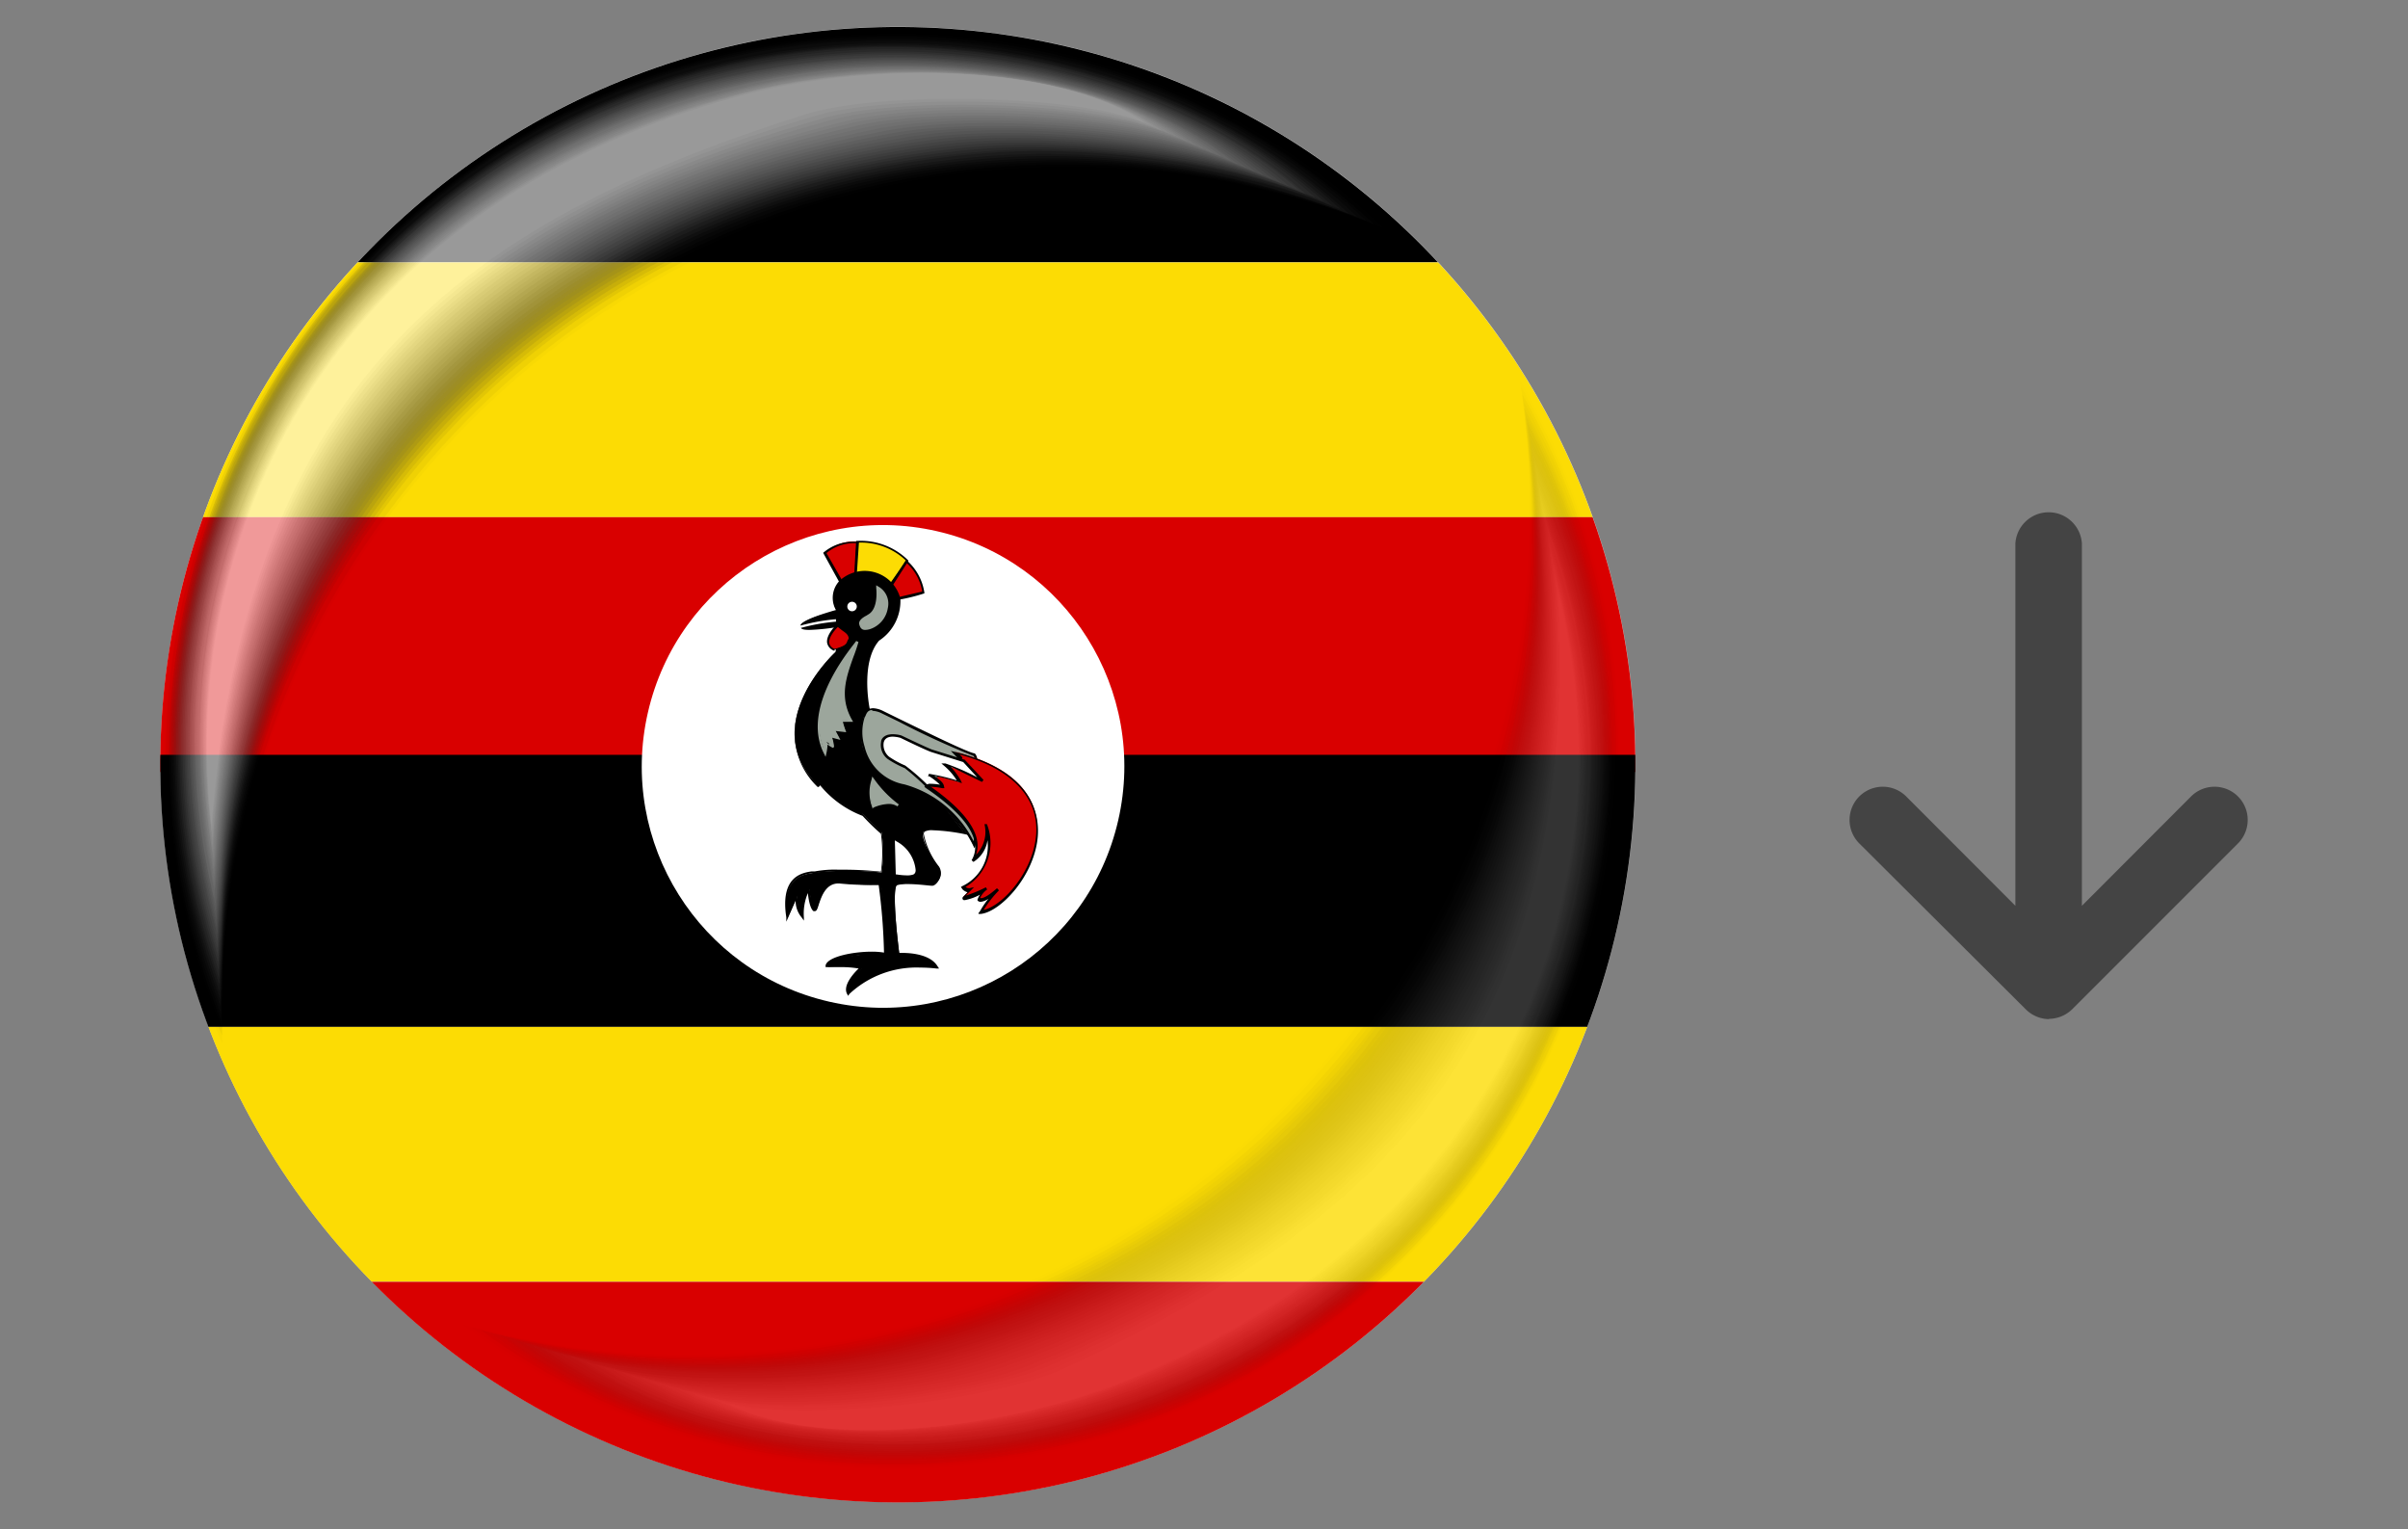 <svg xmlns="http://www.w3.org/2000/svg" xmlns:xlink="http://www.w3.org/1999/xlink" viewBox="0 0 157.5 100"><rect x="0" y="0" width="157.5" height="100" fill="#808080" stroke="none"/><defs><style>.cls-1{fill:none;}.cls-2{isolation:isolate;}.cls-3{fill:url(#radial-gradient);}.cls-4{clip-path:url(#clip-path);}.cls-5{fill:#fcdc04;}.cls-6{fill:#d90000;}.cls-40,.cls-7{mix-blend-mode:overlay;}.cls-7{opacity:0.6;}.cls-8{opacity:0;}.cls-9{fill:#080808;opacity:0.03;}.cls-10{fill:#101010;opacity:0.06;}.cls-11{fill:#191919;opacity:0.1;}.cls-12{fill:#212121;opacity:0.13;}.cls-13{fill:#292929;opacity:0.16;}.cls-14{fill:#313131;opacity:0.19;}.cls-15{fill:#3a3a3a;opacity:0.23;}.cls-16{fill:#424242;opacity:0.26;}.cls-17{fill:#4a4a4a;opacity:0.29;}.cls-18{fill:#525252;opacity:0.32;}.cls-19{fill:#5a5a5a;opacity:0.35;}.cls-20{fill:#636363;opacity:0.39;}.cls-21{fill:#6b6b6b;opacity:0.42;}.cls-22{fill:#737373;opacity:0.45;}.cls-23{fill:#7b7b7b;opacity:0.48;}.cls-24{fill:#848484;opacity:0.52;}.cls-25{fill:#8c8c8c;opacity:0.55;}.cls-26{fill:#949494;opacity:0.58;}.cls-27{fill:#9c9c9c;opacity:0.61;}.cls-28{fill:#a5a5a5;opacity:0.65;}.cls-29{fill:#adadad;opacity:0.68;}.cls-30{fill:#b5b5b5;opacity:0.71;}.cls-31{fill:#bdbdbd;opacity:0.74;}.cls-32{fill:#c5c5c5;opacity:0.77;}.cls-33{fill:#cecece;opacity:0.81;}.cls-34{fill:#d6d6d6;opacity:0.84;}.cls-35{fill:#dedede;opacity:0.87;}.cls-36{fill:#e6e6e6;opacity:0.9;}.cls-37{fill:#efefef;opacity:0.94;}.cls-38{fill:#f7f7f7;opacity:0.97;}.cls-39{fill:#fff;}.cls-40{opacity:0.2;}.cls-41{fill:#9ca69c;}.cls-42{fill:#444;}</style><radialGradient id="radial-gradient" cx="46.27" cy="28.81" r="54.43" gradientTransform="translate(0.49 -0.57) rotate(0.56)" gradientUnits="userSpaceOnUse"><stop offset="0" stop-color="#f2f2f2"></stop><stop offset="1" stop-color="#d6d6d6"></stop></radialGradient><clipPath id="clip-path"><circle class="cls-1" cx="58.72" cy="50" r="48.24" transform="translate(-0.5 0.6) rotate(-0.58)"></circle></clipPath></defs><g class="cls-2"><g id="Layer_1" data-name="Layer 1"><circle class="cls-3" cx="58.72" cy="50" r="48.24" transform="matrix(1, -0.01, 0.01, 1, -0.49, 0.58)"></circle><g class="cls-4"><rect x="-16.96" y="0.49" width="158.5" height="16.66"></rect><rect class="cls-5" x="-16.96" y="17.16" width="158.5" height="16.66"></rect><rect class="cls-6" x="-16.96" y="33.82" width="158.5" height="16.66"></rect><rect x="-16.96" y="49.36" width="158.5" height="17.79"></rect><rect class="cls-5" x="-16.96" y="67.15" width="158.5" height="16.66"></rect><rect class="cls-6" x="-16.96" y="83.82" width="158.5" height="16.66"></rect></g><circle class="cls-1" cx="58.72" cy="50" r="48.24" transform="matrix(1, -0.01, 0.01, 1, -0.49, 0.58)"></circle><g class="cls-7"><path class="cls-8" d="M14.55,67.07A55.82,55.82,0,0,1,92.14,15.68a47.85,47.85,0,0,0-77.57,53C14.56,68.14,14.55,67.6,14.55,67.07Z"></path><path class="cls-9" d="M14.54,66.47a55.62,55.62,0,0,1,77-51,47.63,47.63,0,0,0-77,52.77C14.53,67.67,14.54,67,14.54,66.47Z"></path><path class="cls-10" d="M14.54,65.87A55.41,55.41,0,0,1,91,15.18,46.76,46.76,0,0,0,57.86,2.11,47.35,47.35,0,0,0,14.53,67.72C14.51,67.2,14.54,66.4,14.54,65.87Z"></path><path class="cls-11" d="M14.53,65.27C14.9,35.06,38.72,11.55,68.65,10.9a54.76,54.76,0,0,1,21.82,4A46.3,46.3,0,0,0,57.54,2.25a47.15,47.15,0,0,0-43,65C14.49,66.73,14.53,65.79,14.53,65.27Z"></path><path class="cls-12" d="M14.53,64.68c.48-30,23.92-53,53.55-53.91a54.78,54.78,0,0,1,21.83,3.92A45.86,45.86,0,0,0,57.23,2.39,46.89,46.89,0,0,0,14.48,66.77C14.46,66.27,14.52,65.19,14.53,64.68Z"></path><path class="cls-13" d="M14.53,64.08c.6-29.81,23.64-52.33,53-53.43a54.52,54.52,0,0,1,21.85,3.79C81.2,6.64,69.27,2.15,56.92,2.53A46.67,46.67,0,0,0,14.45,66.3C14.44,65.8,14.52,64.58,14.53,64.08Z"></path><path class="cls-14" d="M14.52,63.48c.72-29.61,23.38-51.7,52.42-52.95A53.89,53.89,0,0,1,88.8,14.2c-8.06-7.65-20-12-32.19-11.53A46.46,46.46,0,0,0,14.43,65.83C14.42,65.33,14.51,64,14.52,63.48Z"></path><path class="cls-15" d="M14.52,62.88c.77-29.41,23.11-51,51.85-52.47A53.5,53.5,0,0,1,88.25,14c-8-7.5-19.91-11.67-31.95-11.14-24.89,1.09-44.16,20.67-44.86,45a46,46,0,0,0,3,17.57C14.39,64.86,14.5,63.38,14.52,62.88Z"></path><path class="cls-16" d="M14.51,62.28C15.4,33.07,37.35,12,65.8,10.28c7-.41,15.79.84,21.89,3.42C79.83,6.36,67.87,2.35,56,3,31.32,4.19,12.35,23.52,11.55,47.51a46,46,0,0,0,2.83,17.37C14.37,64.39,14.5,62.77,14.51,62.28Z"></path><path class="cls-17" d="M14.51,61.69c1-29,22.57-49.64,50.72-51.53,6.89-.46,15.88.74,21.9,3.3-7.76-7.2-19.73-11-31.46-10.37-24.44,1.4-43.1,20.46-44,44.15a45.83,45.83,0,0,0,2.69,17.17C14.35,63.93,14.49,62.17,14.51,61.69Z"></path><path class="cls-18" d="M14.5,61.09C15.62,32.28,36.81,12.14,64.66,10c6.79-.51,16,.65,21.92,3.17-7.67-7-19.65-10.73-31.22-10C31.13,4.79,12.78,23.59,11.78,47a45.35,45.35,0,0,0,2.56,17C14.32,63.46,14.48,61.56,14.5,61.09Z"></path><path class="cls-19" d="M14.5,60.49c1.23-28.61,22-48.26,49.59-50.57,6.7-.57,16.06.55,21.93,3-7.56-6.89-19.55-10.41-31-9.59C31,5.09,13,23.62,11.89,46.7a45.56,45.56,0,0,0,2.42,16.76C14.3,63,14.48,61,14.5,60.49Z"></path><path class="cls-20" d="M14.49,59.89c1.35-28.4,21.77-47.56,49-50.1,6.61-.61,16.15.47,21.95,2.93C78,6,66,2.62,54.73,3.51,31,5.39,13.21,23.65,12,46.43A45.1,45.1,0,0,0,14.29,63C14.27,62.52,14.47,60.36,14.49,59.89Z"></path><path class="cls-21" d="M14.49,59.29C16,31.09,36,12.42,63,9.67c6.52-.66,16.23.37,22,2.8C77.54,5.88,65.53,2.69,54.42,3.65c-23.57,2-41,20-42.3,42.51a45.35,45.35,0,0,0,2.14,16.35C14.25,62.05,14.46,59.75,14.49,59.29Z"></path><path class="cls-22" d="M14.48,58.7c1.59-28,21.23-46.19,47.9-49.15,6.42-.71,16.32.28,22,2.68-7.28-6.44-19.3-9.48-30.25-8.44C30.76,6,13.63,23.72,12.23,45.89a45,45,0,0,0,2,16.15C14.23,61.59,14.46,59.15,14.48,58.7Z"></path><path class="cls-23" d="M14.48,58.1c1.7-27.81,21-45.49,47.33-48.67,6.33-.77,16.41.18,22,2.55-7.18-6.28-19.2-9.16-30-8C30.67,6.3,13.85,23.76,12.35,45.62a44.72,44.72,0,0,0,1.87,15.94C14.2,61.12,14.45,58.54,14.48,58.1Z"></path><path class="cls-24" d="M14.47,57.5c1.82-27.6,20.7-44.8,46.78-48.2,6.23-.81,16.49.1,22,2.43C76.17,5.6,64.13,2.89,53.49,4.07c-22.92,2.53-39.43,19.72-41,41.28a44.82,44.82,0,0,0,1.73,15.74C14.18,60.65,14.45,57.94,14.47,57.5Z"></path><path class="cls-25" d="M14.47,56.9C16.41,29.5,34.89,12.8,60.68,9.18c6.13-.86,16.58,0,22,2.31-7-6-19-8.53-29.52-7.28C30.48,6.9,14.27,23.82,12.57,45.08a44.81,44.81,0,0,0,1.6,15.53C14.16,60.18,14.44,57.34,14.47,56.9Z"></path><path class="cls-26" d="M14.47,56.31c2-27.21,20.15-43.41,45.64-47.25,6-.91,16.67-.09,22,2.18C75.25,5.41,63.19,3,52.86,4.35,30.39,7.21,14.49,23.86,12.69,44.81a44.47,44.47,0,0,0,1.46,15.33C14.13,59.71,14.43,56.73,14.47,56.31Z"></path><path class="cls-27" d="M14.46,55.71C16.64,28.71,34.35,13,59.54,8.94c5.95-1,16.76-.19,22,2.05-6.79-5.67-18.85-7.89-29-6.5C30.3,7.52,14.7,23.89,12.8,44.54a44.34,44.34,0,0,0,1.32,15.13C14.11,59.25,14.43,56.13,14.46,55.71Z"></path><path class="cls-28" d="M14.46,55.11c2.3-26.8,19.61-42,44.51-46.3,5.86-1,16.84-.27,22,1.94C74.33,5.22,62.26,3.17,52.24,4.63c-22,3.19-37.33,19.3-39.33,39.64A44.43,44.43,0,0,0,14.1,59.19C14.09,58.78,14.42,55.52,14.46,55.11Z"></path><path class="cls-29" d="M14.45,54.51c2.43-26.6,19.35-41.31,44-45.82,5.76-1,16.93-.37,22.06,1.81C73.88,5.13,61.79,3.24,51.93,4.77,30.11,8.13,15.13,24,13,44a44.32,44.32,0,0,0,1,14.72C14.06,58.31,14.41,54.92,14.45,54.51Z"></path><path class="cls-30" d="M14.45,53.91C17,27.52,33.53,13.3,57.83,8.57c5.67-1.1,17-.46,22.08,1.68C73.42,5,61.33,3.32,51.61,4.91,30,8.44,15.34,24,13.14,43.73a44.53,44.53,0,0,0,.91,14.52C14,57.84,14.41,54.32,14.45,53.91Z"></path><path class="cls-31" d="M14.44,53.32C17.12,27.12,33.26,13.4,57.26,8.45,62.84,7.3,74.37,7.89,79.35,10c-6.39-5.07-18.49-6.62-28-5-21.37,3.7-35.74,19-38,38.41A44.11,44.11,0,0,0,14,57.77C14,57.38,14.4,53.71,14.44,53.32Z"></path><path class="cls-32" d="M14.44,52.72c2.8-26,18.55-39.22,42.25-44.4,5.49-1.19,17.2-.64,22.11,1.44C72.5,4.84,60.39,3.46,51,5.19c-21.16,3.88-35.22,18.87-37.62,38A44.35,44.35,0,0,0,14,57.3C14,56.91,14.4,53.11,14.44,52.72Z"></path><path class="cls-33" d="M14.43,52.12C17.37,26.33,32.72,13.61,56.12,8.2,61.51,7,73.41,7.46,78.24,9.51c-6.2-4.76-18.31-6-27.56-4.18C29.74,9.38,16,24.1,13.48,42.92a44.23,44.23,0,0,0,.5,13.9C14,56.44,14.39,52.5,14.43,52.12Z"></path><path class="cls-34" d="M14.43,51.52c3.06-25.59,18-37.8,41.12-43.44,5.3-1.29,17.37-.83,22.14,1.19-6.1-4.62-18.23-5.66-27.33-3.8C29.65,9.69,16.2,24.13,13.59,42.65A44.53,44.53,0,0,0,14,56.35C13.94,56,14.38,51.9,14.43,51.52Z"></path><path class="cls-35" d="M14.42,50.92C17.62,25.54,32.17,13.82,55,8,60.19,6.62,72.44,7,77.13,9,71.13,4.56,59,3.68,50.05,5.61,29.56,10,16.41,24.16,13.71,42.38a44.54,44.54,0,0,0,.22,13.5C13.92,55.5,14.38,51.3,14.42,50.92Z"></path><path class="cls-36" d="M14.42,50.33c3.37-25.18,17.5-36.35,40-42.5,5.12-1.37,17.55-1,22.16.94-5.9-4.31-18-5-26.83-3C29.47,10.33,16.62,24.2,13.82,42.11a44.49,44.49,0,0,0,.09,13.29C13.9,55,14.37,50.69,14.42,50.33Z"></path><path class="cls-37" d="M14.41,49.73c3.49-25,17.23-35.66,39.44-42,5-1.42,17.63-1.11,22.17.82C70.21,4.37,58.07,3.85,49.43,5.89c-20,4.79-32.59,18.34-35.5,36a44.87,44.87,0,0,0,0,13.09C13.87,54.57,14.37,50.09,14.41,49.73Z"></path><path class="cls-38" d="M14.41,49.13c3.61-24.77,17-35,38.87-41.54C58.2,6.12,71,6.39,75.46,8.28,69.75,4.27,57.6,3.92,49.12,6,29.3,11,17.05,24.27,14.05,41.57a44.52,44.52,0,0,0-.19,12.88C13.85,54.1,14.36,49.48,14.41,49.13Z"></path><path class="cls-39" d="M14.41,48.53C18.13,24,31.1,14.27,52.71,7.47c4.83-1.53,17.81-1.3,22.2.57C69.3,4.18,57.13,4,48.8,6.17,29.21,11.29,17.26,24.3,14.16,41.3A45,45,0,0,0,13.84,54C13.83,53.63,14.35,48.88,14.41,48.53Z"></path></g><g class="cls-40"><path class="cls-8" d="M99.55,26A55.42,55.42,0,0,1,29.69,86.44a47.5,47.5,0,0,0,69.63-62C99.4,24.91,99.48,25.44,99.55,26Z"></path><path class="cls-9" d="M99.63,26.55A55.24,55.24,0,0,1,30.27,86.62,47.29,47.29,0,0,0,99.41,24.85C99.49,25.37,99.56,26,99.63,26.55Z"></path><path class="cls-10" d="M99.71,27.14A55,55,0,0,1,30.85,86.79a46.43,46.43,0,0,0,34.32,8.65A47,47,0,0,0,99.49,25.32C99.57,25.83,99.65,26.62,99.71,27.14Z"></path><path class="cls-11" d="M99.79,27.73c3.49,29.8-17,56-46.36,60.43a54.52,54.52,0,0,1-22-1.2,45.94,45.94,0,0,0,34,8.3A46.78,46.78,0,0,0,99.57,25.78C99.65,26.28,99.73,27.22,99.79,27.73Z"></path><path class="cls-12" d="M99.87,28.32C103.22,57.93,83.07,83.57,54,88.21a54.25,54.25,0,0,1-22-1.08,45.54,45.54,0,0,0,33.75,8A46.57,46.57,0,0,0,99.66,26.24C99.74,26.74,99.81,27.81,99.87,28.32Z"></path><path class="cls-13" d="M100,28.9c3.21,29.44-16.62,54.54-45.37,59.36a54.06,54.06,0,0,1-22-1C41.6,94,53.93,96.85,66,94.91a46.34,46.34,0,0,0,33.7-68.2C99.82,27.2,99.9,28.4,100,28.9Z"></path><path class="cls-14" d="M100,29.49c3.06,29.25-16.44,53.88-44.87,58.82a53.74,53.74,0,0,1-22-.83c8.91,6.5,21.22,9.25,33.17,7.25a46.27,46.27,0,0,0,38.81-50.45,45.8,45.8,0,0,0-5.32-17.11C99.9,27.66,100,29,100,29.49Z"></path><path class="cls-15" d="M100.11,30.08c3,29.06-16.26,53.17-44.38,58.27a53.21,53.21,0,0,1-22-.7c8.79,6.37,21.09,8.95,32.88,6.9,24.36-4.23,40.85-26,38.45-50a46,46,0,0,0-5.16-16.93C100,28.12,100.06,29.59,100.11,30.08Z"></path><path class="cls-16" d="M100.2,30.67C103,59.55,84.11,83.13,56.31,88.4c-6.82,1.3-15.66,1.19-22-.58,8.67,6.23,21,8.66,32.59,6.55C91,90,107.25,68.57,105,44.85a45.65,45.65,0,0,0-5-16.75C100.07,28.57,100.15,30.19,100.2,30.67Z"></path><path class="cls-17" d="M100.28,31.26C103,60,84.37,83,56.89,88.45c-6.73,1.33-15.74,1.29-22-.46,8.56,6.1,20.83,8.36,32.3,6.21C91.09,89.71,107,68.56,104.91,45.13a45.49,45.49,0,0,0-4.83-16.57C100.15,29,100.23,30.78,100.28,31.26Z"></path><path class="cls-18" d="M100.36,31.85c2.56,28.51-15.74,51-42.9,56.65-6.62,1.37-15.8,1.39-22-.34,8.44,6,20.71,8.07,32,5.86,23.65-4.62,39.34-25.47,37.34-48.61A45.21,45.21,0,0,0,100.16,29C100.23,29.49,100.31,31.37,100.36,31.85Z"></path><path class="cls-19" d="M100.44,32.43C102.86,60.76,84.88,82.76,58,88.55c-6.53,1.4-15.88,1.49-22-.21,8.33,5.82,20.59,7.76,31.73,5.5,23.42-4.75,38.83-25.29,37-48.15a45.23,45.23,0,0,0-4.52-16.2C100.32,30,100.4,32,100.44,32.43Z"></path><path class="cls-20" d="M100.52,33c2.28,28.15-15.38,49.61-41.91,55.57-6.42,1.45-16,1.6-22-.08,8.22,5.68,20.46,7.47,31.44,5.15C91.25,88.78,106.4,68.54,104.68,46a45.16,45.16,0,0,0-4.35-16C100.4,30.4,100.48,32.56,100.52,33Z"></path><path class="cls-21" d="M100.6,33.61c2.14,28-15.21,48.89-41.41,55-6.33,1.48-16,1.7-22,0,8.1,5.55,20.33,7.17,31.15,4.81,22.94-5,37.82-24.95,36.24-47.24a44.84,44.84,0,0,0-4.19-15.84C100.48,30.86,100.56,33.16,100.6,33.61Z"></path><path class="cls-22" d="M100.68,34.2c2,27.78-15,48.18-40.91,54.49-6.23,1.52-16.11,1.8-22,.16,8,5.41,20.2,6.87,30.86,4.46C91.36,88.17,106,68.53,104.53,46.53a44.69,44.69,0,0,0-4-15.65C100.56,31.32,100.65,33.75,100.68,34.2Z"></path><path class="cls-23" d="M100.76,34.79c1.86,27.59-14.85,47.46-40.42,54-6.13,1.55-16.18,1.9-22,.28,7.86,5.28,20.07,6.58,30.57,4.11,22.47-5.27,36.81-24.61,35.51-46.32a44.65,44.65,0,0,0-3.87-15.47C100.65,31.78,100.73,34.34,100.76,34.79Z"></path><path class="cls-24" d="M100.84,35.37c1.72,27.42-14.67,46.75-39.92,53.42-6,1.59-16.26,2-22,.4C46.7,94.33,58.89,95.47,69.23,93c22.23-5.41,36.31-24.44,35.14-45.87a44.46,44.46,0,0,0-3.71-15.28C100.73,32.24,100.81,34.94,100.84,35.37Z"></path><path class="cls-25" d="M100.92,36c1.58,27.23-14.5,46-39.43,52.87-5.93,1.63-16.32,2.11-22,.54,7.63,5,19.82,6,30,3.41,22-5.55,35.81-24.27,34.78-45.41a44.27,44.27,0,0,0-3.55-15.1C100.81,32.69,100.9,35.53,100.92,36Z"></path><path class="cls-26" d="M101,36.55c1.43,27.05-14.32,45.31-38.93,52.33-5.84,1.67-16.4,2.21-22,.66,7.52,4.86,19.7,5.67,29.7,3.06,21.77-5.68,35.31-24.1,34.42-44.95a44.46,44.46,0,0,0-3.39-14.92C100.89,33.15,101,36.13,101,36.55Z"></path><path class="cls-27" d="M101.08,37.14C102.37,64,86.94,81.73,62.65,88.93c-5.74,1.7-16.48,2.32-22,.78,7.41,4.73,19.57,5.37,29.41,2.71,21.53-5.81,34.8-23.92,34.05-44.49a44.12,44.12,0,0,0-3.23-14.73C101,33.61,101.06,36.72,101.08,37.14Z"></path><path class="cls-28" d="M101.16,37.73C102.3,64.41,87.19,81.6,63.22,89c-5.64,1.74-16.55,2.42-22,.9C48.55,94.47,60.7,95,70.38,92.25c21.29-6,34.3-23.76,33.68-44A44.4,44.4,0,0,0,101,33.66C101.06,34.07,101.15,37.31,101.16,37.73Z"></path><path class="cls-29" d="M101.24,38.32c1,26.49-13.79,43.14-37.44,50.71-5.54,1.77-16.63,2.52-22,1,7.17,4.46,19.31,4.77,28.83,2C91.73,86,104.47,68.49,104,48.49a44.14,44.14,0,0,0-2.9-14.37C101.14,34.52,101.23,37.91,101.24,38.32Z"></path><path class="cls-30" d="M101.32,38.9c.85,26.32-13.62,42.43-36.94,50.18-5.45,1.8-16.71,2.62-22,1.15C49.48,94.54,61.6,94.69,71,91.89c20.82-6.23,33.29-23.41,33-43.12a44.1,44.1,0,0,0-2.75-14.18C101.23,35,101.31,38.5,101.32,38.9Z"></path><path class="cls-31" d="M101.4,39.49C102.1,65.63,88,81.19,65,89.12,59.61,91,48.17,91.85,43,90.4c6.94,4.18,19,4.16,28.25,1.31C91.83,85.34,104,68.47,103.83,49.05a44.13,44.13,0,0,0-2.58-14C101.31,35.44,101.39,39.1,101.4,39.49Z"></path><path class="cls-32" d="M101.49,40.08c.54,26-13.28,41-36,49.09-5.25,1.88-16.85,2.83-22,1.4,6.82,4,18.92,3.86,28,1C91.88,85,103.82,68.47,103.75,49.33a43.72,43.72,0,0,0-2.42-13.82C101.39,35.9,101.48,39.69,101.49,40.08Z"></path><path class="cls-33" d="M101.57,40.67C102,66.44,88.46,80.92,66.1,89.22,61,91.13,49.18,92.15,44.16,90.74c6.71,3.91,18.79,3.56,27.67.62,20.1-6.66,31.78-22.9,31.84-41.75A43.67,43.67,0,0,0,101.41,36C101.47,36.36,101.56,40.28,101.57,40.67Z"></path><path class="cls-34" d="M101.65,41.26c.24,25.58-12.93,39.52-35,48-5.05,2-17,3-22,1.64,6.6,3.77,18.67,3.26,27.39.27C92,84.38,103.39,68.45,103.6,49.89a44.1,44.1,0,0,0-2.1-13.45C101.56,36.81,101.64,40.88,101.65,41.26Z"></path><path class="cls-35" d="M101.73,41.84c.08,25.41-12.76,38.8-34.47,47.48-5,2-17.08,3.13-22,1.77C51.79,94.72,63.85,94,72.41,91,92,84.06,103.18,68.45,103.52,50.17a44,44,0,0,0-1.94-13.27C101.64,37.27,101.73,41.47,101.73,41.84Z"></path><path class="cls-36" d="M101.81,42.43c-.11,25.22-12.61,38-34,46.93-4.86,2-17.15,3.24-21.94,1.9,6.36,3.49,18.41,2.64,26.81-.43,19.38-7.1,30.26-22.39,30.74-40.38a44,44,0,0,0-1.77-13.08C101.72,37.73,101.81,42.07,101.81,42.43Z"></path><path class="cls-37" d="M101.89,43c-.26,25-12.43,37.3-33.48,46.39-4.77,2-17.23,3.34-21.94,2,6.25,3.36,18.27,2.32,26.52-.78,19.12-7.27,29.76-22.21,30.38-39.92a44.51,44.51,0,0,0-1.62-12.9C101.81,38.19,101.89,42.66,101.89,43Z"></path><path class="cls-38" d="M102,43.61c-.4,24.85-12.26,36.58-33,45.85-4.66,2.08-17.29,3.44-21.93,2.14,6.13,3.22,18.14,2,26.23-1.13,18.88-7.4,29.25-22,30-39.46a44.29,44.29,0,0,0-1.46-12.71C101.89,38.64,102,43.25,102,43.61Z"></path><path class="cls-39" d="M102.05,44.2C101.51,68.87,90,80.06,69.56,89.51,65,91.62,52.19,93.05,47.63,91.77c6,3.09,18,1.73,25.94-1.48,18.65-7.54,28.75-21.87,29.64-39a44.55,44.55,0,0,0-1.29-12.53C102,39.1,102.06,43.85,102.05,44.2Z"></path></g><circle class="cls-39" cx="57.75" cy="50.12" r="15.78" transform="translate(-3.99 95.22) rotate(-77.1)"></circle><path class="cls-6" d="M55,38l-1-1.89a2.88,2.88,0,0,1,2.11-.7c0,.07-.1,2.06-.1,2.06Z"></path><path d="M54.94,38.15l-1.1-2,0,0a3,3,0,0,1,2.17-.72h.09v.08c0,.07-.1,1.87-.11,2.07v0Zm-.89-2,1,1.75.88-.46c0-.68.08-1.63.1-1.92A2.83,2.83,0,0,0,54.05,36.17Z"></path><path class="cls-5" d="M56,37.53l.14-2.08a4.31,4.31,0,0,1,3.27,1.26l-1.13,1.61Z"></path><path d="M58.27,38.42l-2.4-.83L56,35.37h.08a4.37,4.37,0,0,1,3.33,1.28c0,.07,0,.07-1.12,1.72Zm-2.22-1,2.15.75c.39-.55.93-1.31,1.06-1.51a4.25,4.25,0,0,0-3.08-1.18Z"></path><path class="cls-6" d="M58.27,38.3l1-1.61a3.4,3.4,0,0,1,1.1,2.05s-1.65.41-1.65.39S58.29,38.32,58.27,38.3Z"></path><path d="M58.76,39.22h-.08v-.07c-.05-.11-.43-.75-.46-.79l-.05,0,0-.05,1.1-1.71.08.08a3.47,3.47,0,0,1,1.11,2.07l0,0,0,.05A12,12,0,0,1,58.76,39.22Zm-.39-.91c.1.15.34.55.43.73l1.52-.36a3.23,3.23,0,0,0-1-1.85Z"></path><path d="M55.49,65a6.67,6.67,0,0,1,5.76-1.76c-.57-.93-2.42-.83-2.42-.83s-.58-4.36-.13-4.57a8.17,8.17,0,0,1,2.36,0,.78.78,0,0,0,.34-1.12c-.34-.43-1.35-2.08-.94-2.4s2.66.18,2.66.18l-6.34-8.12s-.64-3.05.65-4.52c1.56-1.29,1.4-2.69,1.35-2.68A2.34,2.34,0,0,0,55,38.05a1.49,1.49,0,0,0-.29,1.83s-2.26.61-2.35,1,2.55-.07,2.55-.07l-.25,1.81s-5.13,4.67-1.2,8.71a1.11,1.11,0,0,0,.12-.18,7,7,0,0,0,2.84,2.08c1.36,1.4,1.24,1.18,1.24,1.18a9.09,9.09,0,0,1,0,2.64,21,21,0,0,0-4.35,0c-.46.14-2.26,0-1.81,3,.34-.79.65-1.49.65-1.49s-.06,1.06.37,1.43a3.28,3.28,0,0,1,.42-1.86s.09,1.22.35,1.4.27-2,1.76-1.8a17.13,17.13,0,0,0,2.57.13,37.73,37.73,0,0,1,.34,4.61c-1.08-.25-3.64.11-3.8.75a8,8,0,0,1,2.2.09S55.11,64.35,55.49,65Z"></path><path d="M55.48,65.12l-.06-.1c-.34-.56.43-1.39.74-1.69a6.79,6.79,0,0,0-1.22-.09l-.81,0H54l0-.12c.15-.58,1.85-.89,3-.89a4.75,4.75,0,0,1,.82.06,39.25,39.25,0,0,0-.35-4.43h-.35A18.29,18.29,0,0,1,55,57.78c-.95-.12-1.26.81-1.44,1.35-.09.29-.14.45-.27.45l-.08,0c-.22-.15-.33-.78-.37-1.18A3.43,3.43,0,0,0,52.58,60v.2L52.44,60a1.67,1.67,0,0,1-.4-1.11L51.55,60l-.12.27,0-.29c-.41-2.65,1-2.9,1.65-3l.22,0a7.1,7.1,0,0,1,1.58-.11,23.34,23.34,0,0,1,2.74.13,9.13,9.13,0,0,0,0-2.48,15.14,15.14,0,0,1-1.2-1.17,6.64,6.64,0,0,1-2.78-2c-.06.09-.09.11-.1.11l-.06,0,0,0a4.85,4.85,0,0,1-1.51-3.6c.09-2.67,2.43-5,2.69-5.21l.23-1.67a13.82,13.82,0,0,1-1.94.21c-.41,0-.51-.06-.56-.12a.17.17,0,0,1,0-.14c.09-.39,1.76-.89,2.31-1A1.62,1.62,0,0,1,54.89,38a2.41,2.41,0,0,1,4,1.14l0,0a3.09,3.09,0,0,1-1.39,2.75c-1.19,1.36-.67,4.17-.62,4.43l6.47,8.28-.23-.05A12.45,12.45,0,0,0,61,54.29a1,1,0,0,0-.52.09.23.23,0,0,0-.06.14,5,5,0,0,0,1,2.15.8.8,0,0,1,0,.85c-.1.2-.28.4-.45.4s-.91-.11-1.6-.11a2.14,2.14,0,0,0-.72.08c-.24.12-.1,2.37.16,4.42H59c.54,0,1.84.08,2.32.87l.1.15-.18,0a9.24,9.24,0,0,0-1.05-.06A6.42,6.42,0,0,0,55.55,65Zm-.54-2a7.19,7.19,0,0,1,1.42.11l.15,0-.12.11c-.3.26-1,1-.87,1.49a6.67,6.67,0,0,1,4.67-1.76,8.77,8.77,0,0,1,.88,0A3.07,3.07,0,0,0,59,62.48h-.24v-.07c-.14-1-.55-4.44-.08-4.67a2,2,0,0,1,.79-.1c.7,0,1.6.11,1.61.11s.19-.12.28-.31a.64.64,0,0,0,0-.67,5.19,5.19,0,0,1-1-2.27.4.4,0,0,1,.13-.25,1.09,1.09,0,0,1,.62-.13,10.34,10.34,0,0,1,1.88.25L56.7,46.42v0c0-.13-.64-3.11.67-4.6a3.18,3.18,0,0,0,1.35-2.51h0l0-.1a2.19,2.19,0,0,0-2.19-1.67,2.16,2.16,0,0,0-1.49.59,1.39,1.39,0,0,0-.28,1.71l.07.1-.11,0a5.71,5.71,0,0,0-2.29.94h0s.06.05.42.05a14.68,14.68,0,0,0,2-.23l.11,0-.27,2,0,0S52.1,45.06,52,47.81a4.63,4.63,0,0,0,1.39,3.4l.06-.09.06-.11.08.09a6.8,6.8,0,0,0,2.79,2.06h0l0,0a12.77,12.77,0,0,0,1.21,1.18l0,0,.07,0,0,0v.06h0a8,8,0,0,1,0,2.63l0,0-.07,0A21.94,21.94,0,0,0,54.84,57a6.37,6.37,0,0,0-1.53.1l-.24,0c-.63.12-1.8.33-1.56,2.53L52,58.48l.16,0a2.84,2.84,0,0,0,.2,1.18A3.51,3.51,0,0,1,52.83,58l.14-.21,0,.25a3.21,3.21,0,0,0,.3,1.32,1.56,1.56,0,0,0,.12-.32c.2-.59.53-1.6,1.62-1.47a18,18,0,0,0,2.14.13h.5v.08A33.4,33.4,0,0,1,58,62.46l0,.07-.07,0a4,4,0,0,0-.86-.08,4.83,4.83,0,0,0-2.78.66Z"></path><path class="cls-41" d="M56.1,42S52.36,46.08,54,49.23c.09-.44.05-.72.1-.7s.47.38.42.3a2.5,2.5,0,0,0-.16-.72l.5.13-.29-.55.71.08s-.25-.67-.17-.67l.59,0C54.61,45.24,55.61,43.65,56.1,42Z"></path><path class="cls-41" d="M54,49.49l-.11-.22C52.28,46.1,56,42,56,41.91l.15.07c-.1.35-.22.7-.34,1-.47,1.33-.92,2.6-.09,4.08l.08.14h-.16l-.51,0a5.13,5.13,0,0,0,.17.55l.05.13-.69-.08.31.58-.54-.14a2.4,2.4,0,0,1,.12.58v0l-.05.09h0a1.38,1.38,0,0,1-.37-.23v0a3.62,3.62,0,0,1-.07.54Zm1.88-7.15c-.79,1-3,4.08-2,6.6a2.32,2.32,0,0,0,0-.24.61.61,0,0,1,0-.15l-.07-.07.1,0v0h.08l0,0,0,0,0,0a1.58,1.58,0,0,0,.27.21,3.34,3.34,0,0,0-.15-.54L54.19,48l.48.12-.28-.52.74.08c-.19-.52-.15-.58-.13-.61l0,0h0l.45,0c-.76-1.5-.3-2.81.15-4.09Z"></path><path class="cls-41" d="M57.39,38.43s.2,1.42-.57,1.83c-.13.09-.61.25-.54.54s.31.32.61.25C57.7,40.91,58.63,39.18,57.39,38.43Z"></path><path class="cls-41" d="M56.58,41.19h0c-.2,0-.32-.12-.38-.37s.26-.46.46-.56l.11-.07c.72-.38.54-1.73.54-1.75l0-.17.15.09a1.28,1.28,0,0,1,.61,1.4,1.73,1.73,0,0,1-1.14,1.37h0A1.18,1.18,0,0,1,56.58,41.19Zm.91-2.59c0,.41,0,1.39-.63,1.74l-.13.06c-.2.11-.4.23-.37.38s.14.24.22.24h0l.25,0h0a1.61,1.61,0,0,0,1-1.24A1.09,1.09,0,0,0,57.49,38.6Z"></path><path class="cls-39" d="M55.73,39.35a.31.31,0,1,1-.31.31A.31.31,0,0,1,55.73,39.35Z"></path><path class="cls-6" d="M54.81,40.84c-.2.16-1.24,1.23-.22,1.63,1.06-.29.77-.49,1-.72C55.6,41.27,55.07,41.14,54.81,40.84Z"></path><path d="M54.59,42.56h0a.69.69,0,0,1-.49-.52c-.08-.51.53-1.13.68-1.26l.07-.05,0,.06a1.61,1.61,0,0,0,.31.25c.24.17.51.35.5.72v0l0,0a.54.54,0,0,0-.1.16c-.08.21-.2.38-1,.58ZM54.8,41c-.21.2-.62.7-.56,1.06a.51.51,0,0,0,.36.37c.7-.19.75-.33.81-.47a.5.5,0,0,1,.1-.19c0-.26-.2-.39-.43-.55Z"></path><path class="cls-41" d="M57.07,51a2.77,2.77,0,0,0,0,1.76c.89-.37,1.31-.27,1.61-.07A7.38,7.38,0,0,1,57.07,51Z"></path><path class="cls-41" d="M57.06,52.88l0-.07A2.69,2.69,0,0,1,57,51l.05-.22.11.14a7.26,7.26,0,0,0,1.63,1.68l-.09.13a1,1,0,0,0-.57-.16,2.67,2.67,0,0,0-1,.24Zm0-1.67a2.58,2.58,0,0,0,0,1.45,2.35,2.35,0,0,1,1.13-.21A6.73,6.73,0,0,1,57.11,51.21Z"></path><path class="cls-39" d="M58.61,55.09l.06,2a2.76,2.76,0,0,0,1,0C60,57,59.67,55.7,58.61,55.09Z"></path><path class="cls-39" d="M59.28,57.24h0a4.29,4.29,0,0,1-.63-.06h-.06l-.06-2.23.13.08a2.38,2.38,0,0,1,1.23,1.87c0,.2-.11.27-.17.29A1.25,1.25,0,0,1,59.28,57.24ZM58.75,57a5.28,5.28,0,0,0,.53,0h0a1.2,1.2,0,0,0,.38,0s.06-.06.06-.14a2.2,2.2,0,0,0-1-1.64Z"></path><path class="cls-41" d="M63.69,55.34a7.14,7.14,0,0,0-4.59-3.91,3.52,3.52,0,0,1-2.6-4.53c.14-.3.25-.77,1.2-.32s5.33,2.66,6,2.76S63.75,55.41,63.69,55.34Z"></path><path d="M63.69,55.43h0l0-.06a7.15,7.15,0,0,0-4.54-3.86,3.45,3.45,0,0,1-2.75-2.71,3,3,0,0,1,.1-1.95l0-.06a.64.64,0,0,1,.6-.48,1.64,1.64,0,0,1,.68.19l1.12.55c1.63.79,4.35,2.13,4.82,2.21s.35,3.6.22,5.1C63.8,55.43,63.79,55.43,63.69,55.43Zm-6.64-9c-.27,0-.36.18-.44.38l-.06.11a3.14,3.14,0,0,0,0,1.9,3.28,3.28,0,0,0,2.6,2.47,7.23,7.23,0,0,1,4.53,3.72c.13-1,.41-5,0-5.58,0,0,0,0,0,0a51.08,51.08,0,0,1-4.87-2.23l-1.11-.54A1.49,1.49,0,0,0,57.05,46.48Z"></path><path class="cls-6" d="M60.55,51.41s4.42,2.64,3.07,4.88A2.14,2.14,0,0,0,64.48,54,3.23,3.23,0,0,1,63,58c.27.24.45.18.45.18l-.43.44s-.2.32,1.51-.51c-.47.38-.5.65-.5.65s.12.36,1.24-.61a6.54,6.54,0,0,0-1.1,1.45c2.42-.21,7.7-8.09-1.67-10.43l.43.45Z"></path><path d="M64,59.71l.1-.13v0h0a5.55,5.55,0,0,1,.55-.81,1.08,1.08,0,0,1-.51.2c-.17,0-.21-.11-.21-.12v0a1,1,0,0,1,.18-.35,3.59,3.59,0,0,1-1,.36c-.07,0-.12,0-.14-.06a.12.12,0,0,1,0-.13l.32-.32a.81.81,0,0,1-.32-.18L62.85,58l.1-.06a2.92,2.92,0,0,0,1.64-3,2,2,0,0,1-.92,1.42l-.12-.11c.51-.86.44-2.36-2.86-4.63-.22-.15-.22-.16-.22-.21v0l0,0,2.29-1.72-.37-.38-.2-.21.28.07c5,1.24,5.52,4,5.41,5.5-.2,2.58-2.41,4.93-3.71,5.09H64Zm1.22-1.62.12.13a7.18,7.18,0,0,0-1,1.28c1.26-.28,3.24-2.5,3.43-4.91s-1.58-4.33-5-5.25l.17.18h0l0,0h0c0,.05,0,.06,0,.09l0,0h0l-2.26,1.69.1.07c3,2.09,3.4,3.57,3.06,4.52a2.11,2.11,0,0,0,.55-2l.16,0A3.35,3.35,0,0,1,63.15,58a.42.42,0,0,0,.27.08l.29-.07-.54.55a8,8,0,0,0,1.31-.54l.09.14a1.41,1.41,0,0,0-.46.55C64.17,58.76,64.44,58.76,65.2,58.09Z"></path><path class="cls-39" d="M60.75,50.64c.61.43.83.57.9.79a3.87,3.87,0,0,0-1.06-.09,15.29,15.29,0,0,0-1.42-1.24,6.69,6.69,0,0,1-1.09-.59c-.47-.24-.9-1.85.82-1.39,1.78.85,2,.92,2,.92l2.12.66c.4.46.81.91,1.22,1.37A25.64,25.64,0,0,0,61.83,50a4.17,4.17,0,0,1,.93,1.15A13.68,13.68,0,0,0,60.75,50.64Z"></path><path d="M61.77,51.54l-.14,0a3.78,3.78,0,0,0-.86-.09h-.21l0,0a15.83,15.83,0,0,0-1.38-1.22,6.46,6.46,0,0,1-1.12-.6,1.15,1.15,0,0,1-.43-1.12c0-.19.2-.5.75-.5a2.05,2.05,0,0,1,.57.08c1.74.83,2,.92,2,.92l2.15.67L64.33,51l-.1.13c-.62-.3-1.54-.75-2.05-1a5,5,0,0,1,.66.9l.08.18-.32-.1c-.52-.15-1-.28-1.5-.38.4.29.56.42.63.62Zm-1-.29a4.12,4.12,0,0,1,.71.06,4.37,4.37,0,0,0-.7-.55l-.08,0,.06-.16a13.41,13.41,0,0,1,1.82.43,4.07,4.07,0,0,0-.81-.94l-.2-.17.26,0a15,15,0,0,1,2.09.91l-.92-1-2.1-.66s-.27-.08-2-.92a2,2,0,0,0-.51-.08c-.33,0-.53.13-.59.38a1,1,0,0,0,.35.93,5.82,5.82,0,0,0,1.06.58h0a14.15,14.15,0,0,1,1.42,1.23Z"></path><path d="M52.3,41a15,15,0,0,1,2.33-.43"></path><path class="cls-39" d="M52.31,41.08l0-.16a12.8,12.8,0,0,1,2.37-.43l0,.16A12.88,12.88,0,0,0,52.31,41.08Z"></path><path class="cls-42" d="M134,66.64h0a2.16,2.16,0,0,1-.8-.17,2.23,2.23,0,0,1-.68-.45h0a0,0,0,0,1,0,0L121.61,55.15a2.17,2.17,0,0,1,3.07-3.07l7.14,7.15V35.53a2.18,2.18,0,0,1,4.35,0v23.7l7.14-7.15a2.17,2.17,0,1,1,3.07,3.07L135.53,66a0,0,0,0,1,0,0h0a2.23,2.23,0,0,1-.68.45,2.16,2.16,0,0,1-.8.17h0Z"></path></g></g></svg>